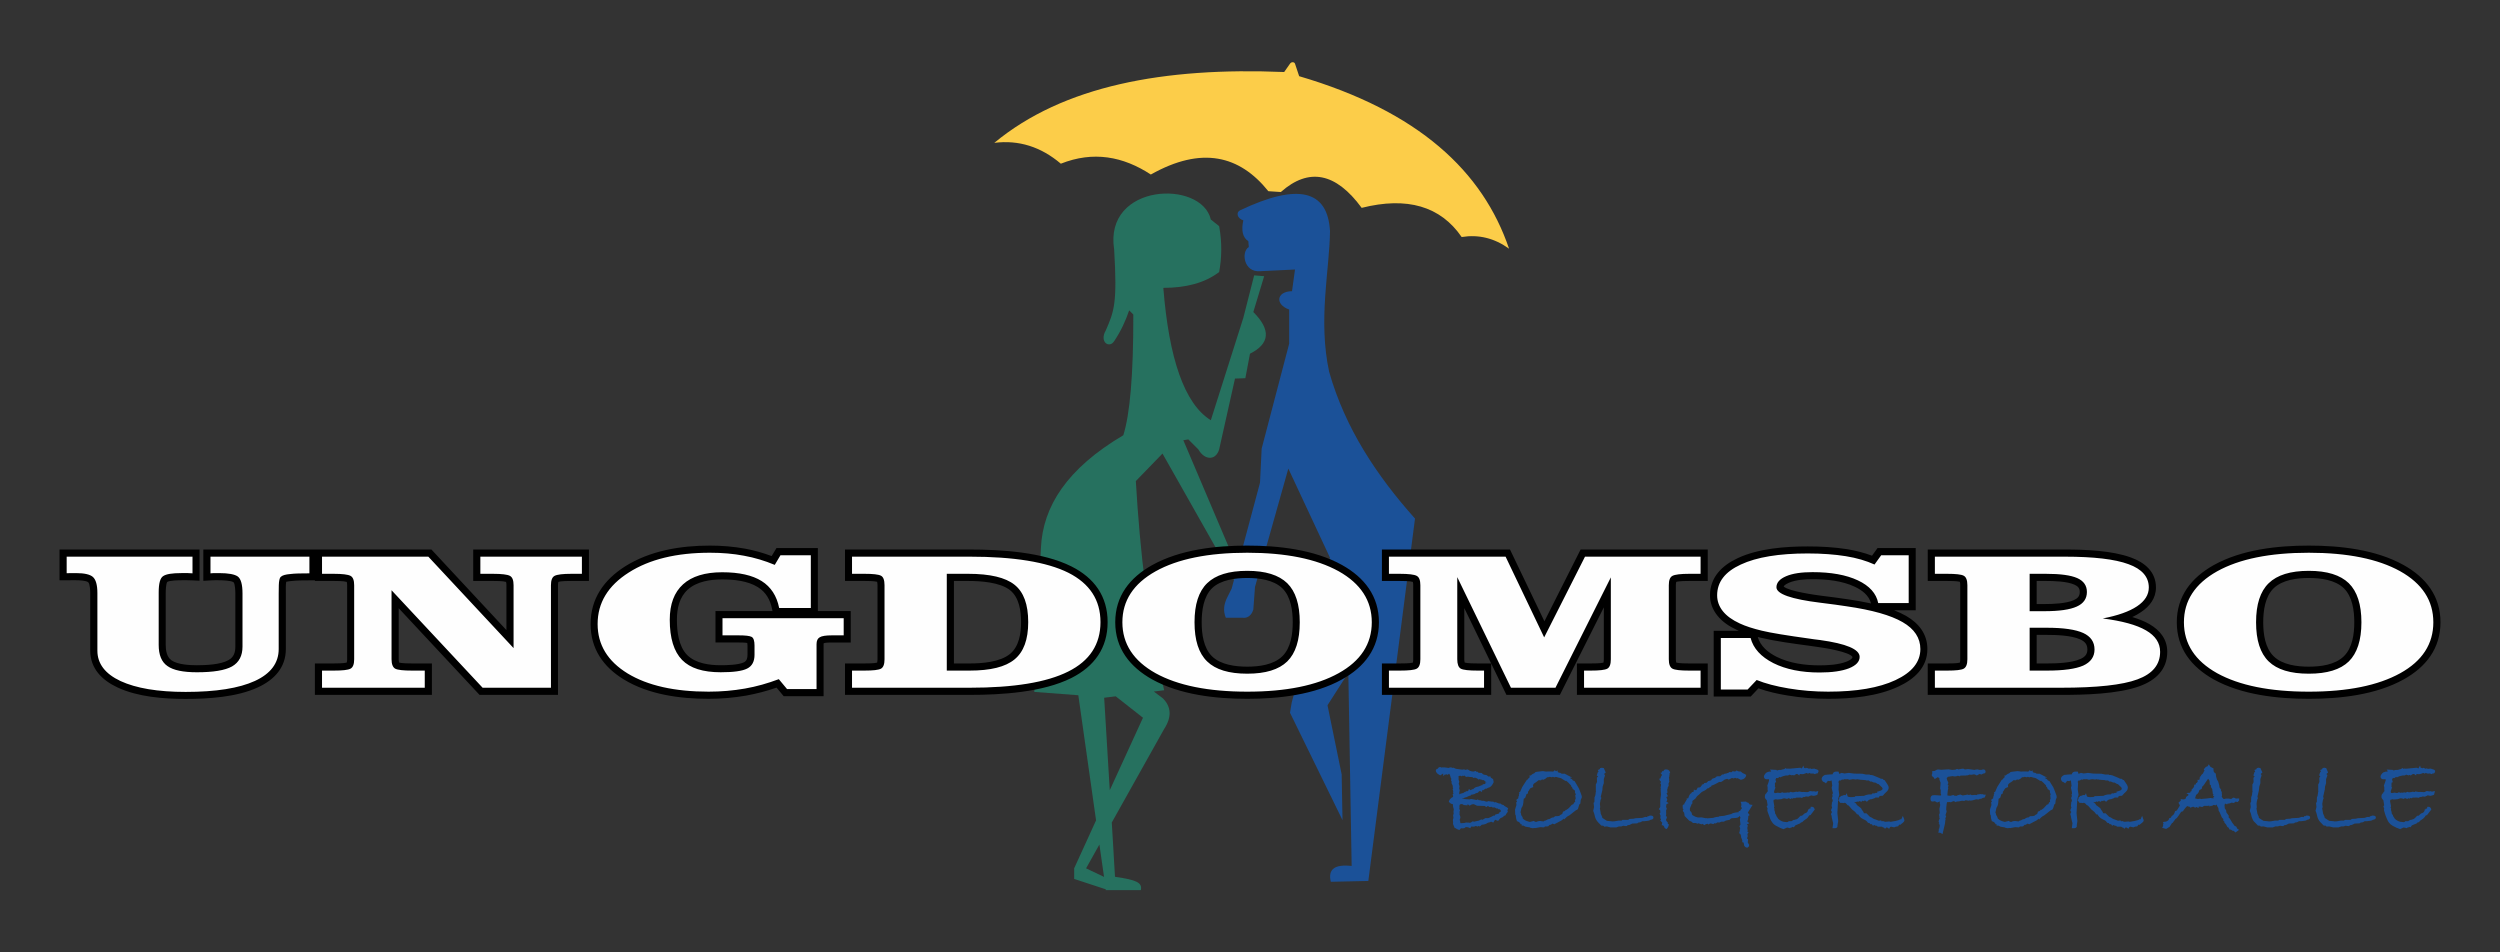 <?xml version="1.0" encoding="UTF-8"?>
<!DOCTYPE svg PUBLIC "-//W3C//DTD SVG 1.1//EN" "http://www.w3.org/Graphics/SVG/1.1/DTD/svg11.dtd">
<!-- Creator: CorelDRAW X7 -->
<svg xmlns="http://www.w3.org/2000/svg" xml:space="preserve" width="210mm" height="80mm" version="1.1" style="shape-rendering:geometricPrecision; text-rendering:geometricPrecision; image-rendering:optimizeQuality; fill-rule:evenodd; clip-rule:evenodd"
viewBox="0 0 21000 8000"
 xmlns:xlink="http://www.w3.org/1999/xlink">
 <rect x="0" y="0" width="21000" height="8000" fill="#333333" stroke="none"/>
 <defs>
  <style type="text/css">
   <![CDATA[
    .fil0 {fill:none}
    .fil5 {fill:black}
    .fil6 {fill:#FEFEFE;fill-rule:nonzero}
    .fil4 {fill:#FCCD49;fill-rule:nonzero}
    .fil2 {fill:#26715F;fill-rule:nonzero}
    .fil3 {fill:#1B5198;fill-rule:nonzero}
    .fil1 {fill:#1B5198;fill-rule:nonzero}
   ]]>
  </style>
 </defs>
 <g id="Layer_x0020_1">
  <rect class="fil0" width="21000" height="8000"/>
  <path class="fil1" d="M18809 6717c0,4 -1,8 -3,11l-1 0c-2,3 -5,6 -8,8l-4 1 -4 -1 -9 -3 -12 9 -3 3 -5 -1 -15 -2c-3,2 -7,4 -11,5l0 0c-5,2 -11,3 -16,3 -3,0 -4,0 -5,0l-1 0 -4 7 -8 -3c-3,-2 -6,-3 -9,-3l-1 -1 -2 7 -2 7 2 26 10 15 1 2 1 3 1 13 19 27 2 4 -1 4 -1 8 9 9 1 1 1 1 20 34c5,7 10,12 13,17 2,3 4,6 6,9l13 6 3 2 1 3 5 12 5 3 11 8 -11 8 -12 9 -6 5 -6 -5 -12 -10 -5 0 -4 0 -2 -2 -10 -7 -5 0 -6 0 -3 -5 -7 -13 -6 -3 -3 -1 -1 -3c-3,-7 -7,-13 -10,-18l0 0c-4,-5 -8,-9 -11,-13l-3 -3 0 -4 0 -4 -5 -5 -4 -2 0 -5 0 -10 -11 -12 -2 -1 0 -2 -19 -44 -5 -7 -2 -2 0 -2 -3 -23 0 0 -2 -3c-2,-4 -5,-8 -8,-13l-2 -3 0 -3 0 -7 -7 4 -3 3 -4 -1 -14 -3 -9 6 -7 4 -4 -4 -4 2 -9 6 -4 -9c-3,1 -6,2 -9,3l0 0c-3,0 -6,0 -9,0l-1 0 -11 0 -12 0 -13 8 -4 2 -4 -1 -14 -3 -12 1 0 12 -15 -8 -3 -2 -6 4 -6 3 -5 -4 -5 -4 -10 0 -12 5 -6 3 -5 -5 -6 -6 -3 2 -5 -2 -9 -3c-3,2 -7,6 -11,11l0 0c-7,7 -14,17 -23,30l-2 3 -4 1 -10 3c-11,16 -20,29 -26,38 -6,9 -11,15 -15,17l1 1 -7 3 -23 31 -3 4 -4 0 -19 30 -1 2 -2 1 -24 15 -3 2 -4 -1 -18 -5 -12 -3 5 -10 3 -6 0 -11 0 -4 2 -3 2 -3 0 0 -6 -12 14 -2 14 -2 9 -5 1 -1 0 0c4,-1 6,-3 8,-6 2,-2 4,-5 5,-9l1 -6 6 -2c4,-1 8,-3 10,-5l0 0c2,-2 4,-4 4,-8l1 -4 4 -2c6,-4 11,-8 15,-14 4,-5 7,-12 9,-21l2 -5 4 -1 10 -4 25 -40 0 -5c-1,-1 -2,-3 -3,-5l0 0c-2,-2 -4,-6 -5,-9l-3 -7 5 -4 14 -12 0 -3 0 -11 11 2 17 1 9 -5 7 -4c-1,-2 -1,-3 -1,-4 0,-4 3,-8 7,-12 3,-2 6,-4 11,-7l2 -1 0 -1c1,-2 2,-4 3,-7l-19 -13 28 -2 4 0 2 -6 2 -6 6 -1c1,0 2,0 2,0l0 -10 0 -4 4 -3c6,-6 11,-11 14,-16 2,-4 4,-8 4,-11l0 -2 0 -8 8 -2 5 0 1 -6 2 -6 5 -2 2 0 8 -15 -5 -10 10 0 0 -1 0 0 4 0c2,0 3,-1 4,-1 1,-2 2,-4 2,-7l1 -16 5 3 0 -1 0 -10 6 0 0 -2 0 -5 3 -2c0,-1 2,-2 4,-4l0 0 7 -6 0 0c2,-2 3,-3 4,-6l0 0c1,-2 2,-5 3,-8l1 -3 2 -2 5 -5 -4 -8 -2 -6 4 -4c4,-6 9,-11 14,-15 4,-3 9,-4 13,-5l3 -4 8 -13 8 13 6 8 1 1 0 0c1,1 2,2 4,2l14 8 6 2 0 6 1 19c2,2 4,4 5,6l0 0c2,3 3,6 5,9l3 1 6 2 0 6 2 19 7 25 11 19 1 1 0 2 8 29 0 1 0 0 2 16 11 15 3 5 -2 6 -1 1 5 6 3 3 0 3 0 13 2 12 0 1 0 0c0,3 -1,5 -2,8l0 0 -1 2c4,7 7,13 11,17 3,3 6,4 9,5l16 -4 1 0 1 0 21 0 1 0 1 0c3,1 6,2 8,2 2,1 4,1 6,1 3,0 5,-1 7,-1 2,-1 3,-1 4,-2 3,-2 5,-4 6,-5l0 0c3,-2 6,-3 9,-3 2,0 5,1 10,3 2,1 5,3 8,5l17 -1 11 0 0 10zm-208 -26l-5 -3 -7 -4 3 -8 1 -4 -1 -1 -4 -2 -1 -6 -4 -34 -9 -15 -2 -2 0 -3 -1 -13 -2 -3 -6 0 -1 -9 -2 -27c-1,0 -1,-1 -2,-2l0 0 0 0 -6 -9c0,0 0,0 0,0l-2 -2c-1,-1 -2,-1 -3,-2l-2 3 0 1 -21 30 -5 8 0 0c-3,7 -14,18 -21,25l-3 13 -1 5 -4 2 -15 7c-2,8 -5,16 -9,23l0 0c-5,7 -11,14 -19,18l-7 23 -1 5 -2 0 1 1 21 5 0 0 1 0 0 0 2 1c1,0 1,0 2,-1l4 0c1,-1 3,-1 4,-1l0 0c2,-1 4,-1 6,-1 4,0 8,1 11,2l0 0 1 1 1 0c0,0 1,0 2,0l0 0 10 -2 1 0 0 0 36 -3 29 -4 1 0 2 0 1 1 0 0 7 1 0 0c5,0 10,1 16,2l-6 -7 8 -6 3 -3zm-637 235l-11 15 -5 1c-8,0 -16,2 -23,6l-4 2 -26 -6 -8 3 -9 15 -9 -7c-1,0 -3,-2 -4,-3l-9 -2 -12 12 -11 -12 -5 2 -4 -4c-2,-2 -6,-4 -8,-4l-34 0 -7 -8 -8 1 -13 -7 -12 6 -9 -13 -12 0 -8 -10 -6 0c-7,0 -11,-7 -14,-11 -2,-4 -5,-7 -9,-9l-27 -14c-17,-8 -29,-22 -38,-38l-10 0 -16 -21 -26 -21 -29 -33 -8 -2 -15 -16c-2,-2 -7,-3 -11,-5 -3,2 -7,3 -11,3 -3,0 -6,-1 -9,-2 -1,0 -1,0 -2,0l-14 0 -17 -23 6 -6c2,-3 3,-9 3,-12l1 -7 10 -3 0 -6 17 -4c5,-3 10,-5 16,-5 3,0 6,0 9,2l9 -17 7 24c2,8 22,9 28,9 11,0 24,-1 35,-3l0 -5 76 -3c16,-8 33,-12 51,-12l2 0 4 1 9 -3 5 -7 14 1 13 -5 12 0c0,0 0,0 1,0l0 -11 8 -1c1,0 2,0 3,0l0 -1 7 -2c10,-3 26,-8 26,-21 0,-4 -3,-9 -6,-12l-27 -26 -6 0 -2 -1c-4,-3 -17,-11 -21,-12l-11 0 -18 -8 -13 0 -11 -9 -19 0 -9 -3 -50 -4 -5 -3 -4 2 -12 -3 -8 3 -27 -3 -28 5 -15 -5 -15 1 -13 -1 -12 5 -7 -3 -15 10 -9 -2c-3,5 -5,9 -8,13l4 10 -3 54 7 46 -1 2c-3,8 -9,27 -10,36l-6 114 7 67 -5 35 0 8c0,15 -16,17 -27,17l-15 0 6 -43 -4 -13 -10 -43 2 -2c-3,-5 -6,-11 -6,-15 0,-8 3,-14 8,-20l-2 -4c-4,-2 -6,-5 -6,-10 0,-6 5,-16 9,-24 -3,-5 -4,-11 -4,-18l0 -1 2 -14 0 -9 1 -2c2,-4 5,-10 5,-14 0,-5 -3,-13 -5,-17l-2 -4 7 -16 -3 -17 4 -3c0,-2 -1,-4 -1,-7 0,-2 1,-5 1,-8l-1 0 -8 -36 5 -17 -5 -40 0 -1c-2,-2 -4,-3 -6,-4l-6 6 -20 -2 -17 21 -7 -6c-4,-3 -9,-6 -13,-7l-4 -1 -2 -3c-5,-5 -9,-13 -9,-20 0,-5 1,-9 3,-13 2,-5 5,-8 10,-12l14 -9 30 -3 34 -2 1 -1c2,-16 16,-22 31,-22l19 0 2 8c0,2 3,11 5,11 4,-1 12,-5 16,-7l3 -1 24 5 35 -5 47 6 66 1 33 7 28 0 5 4c2,-1 5,-1 7,-1 4,0 8,1 12,4l0 -3 51 21 5 3 1 -1 8 5c5,3 13,4 19,4l4 1 7 8 9 2 2 3c7,11 14,22 22,33 5,8 9,17 9,26 0,14 -6,26 -17,36 -10,9 -20,19 -29,30l-3 3 -13 1 -7 0c-2,0 -6,2 -9,4l-4 10 -29 0 -3 3c-4,3 -8,5 -13,6l-14 5 -2 0c-13,0 -24,6 -33,15l-6 7 -17 -12 -12 6 -5 -3c0,0 -1,0 -1,-1 -2,1 -6,4 -7,6l-5 4 -14 -6 -15 7 -4 -5 -12 7 -17 -2 18 15 6 11 36 27 8 15 5 6c3,3 8,13 11,21l21 1 29 29 14 6 19 12 18 6 24 9 12 -2 1 1 5 -4 6 10 15 -3 1 5 3 -1 13 3 31 -3 12 3 40 -7 34 -9 3 -5 13 0 13 -29 8 23c2,4 5,11 5,16 0,7 -7,13 -12,18 -7,5 -13,10 -19,15l-4 4 -8 -3zm-696 -206l-3 29 -9 9 -8 26c-1,3 -2,7 -4,10 -2,5 -6,8 -10,9l-9 4 -53 42 -13 7c-4,2 -12,9 -15,12l-17 17 0 -9 -22 17 -17 8 -43 23 -4 -2c-4,-2 -8,-3 -13,-3 0,0 -1,0 -1,0 -3,4 -6,7 -11,9l-3 1 -6 -1 -15 15 -7 -3 -1 2 -16 0 -9 8 -30 -2 -45 8 -2 -1c-1,0 -3,0 -4,0l-14 2 -20 -4 -4 -3 -36 -6 -17 -9 -16 0 0 -13 -6 3 -11 -15c-1,-2 -3,-3 -5,-5l-18 -8 -1 -4c-5,-14 -8,-30 -8,-45l-5 -7 -2 -40 13 -39 -3 -22 7 -6 -7 -15 18 -14 0 -11 5 -11 0 -11 5 -7 -5 -7 11 -7 18 -41 37 -59 4 -1c2,-1 4,-3 5,-5 4,-6 11,-13 17,-17l-3 -14 11 0 2 -2c8,-9 19,-14 30,-18l2 -3c3,-8 18,-8 25,-9l42 -5 27 4 19 -1 24 0 1 0c3,0 8,1 11,1 4,0 9,0 11,-4l7 -8 8 7c1,1 2,2 3,2l14 -7 1 15 3 0 2 3c3,1 11,2 14,3l4 0 6 6 10 1 18 0 64 33 -19 0c2,2 3,5 5,7l13 6 6 10 15 7 32 52c4,8 8,19 11,27l12 32c2,5 5,13 5,18l0 8 -8 21zm-643 -253l20 0c4,-2 11,-4 15,-4 11,0 19,8 19,19 0,11 -9,16 -20,16l0 0 -15 8 -16 -5 -23 13 -15 -8c-3,-1 -6,-2 -10,-2 -2,0 -6,1 -8,2 -5,1 -10,2 -14,2l-3 0 -9 -2 -19 7 -6 -1 -3 2 -46 1 -4 -1 -4 7 -19 -5 -6 3c-6,3 -16,3 -23,3l-1 0 -12 -3c-4,1 -9,1 -14,2 -8,2 -18,3 -26,4l-10 10 -1 0c0,9 9,29 13,37l1 4 -6 17 9 7 -7 11c2,3 3,7 3,12l0 1 -4 18 -3 35 1 5 23 3 26 -7 11 6c4,1 13,1 16,1 3,0 5,-1 6,-3l2 -2 24 -6 20 8c8,-2 19,-4 25,-4 3,0 8,-2 11,-3l3 -1 12 4 15 -4 9 5c6,0 14,0 19,-1 3,-1 6,-1 9,-1 4,0 7,0 10,1 2,0 4,1 5,1 0,0 1,-1 1,-2l3 -3 29 -4 8 2c2,0 4,-1 6,-1l2 0 10 4 17 0 -9 24 -6 1c-7,0 -16,5 -21,8l-2 2 -13 0 -8 6 -22 -2 -17 5c-8,3 -21,6 -29,6l-2 0 -9 -2 -3 3 -30 -4 -10 6 -18 -2 -11 2c-7,2 -15,4 -23,4l-6 0c-3,0 -7,2 -10,3l-5 3 -14 -9 -1 0c-5,1 -17,6 -21,8l-3 2 -17 -3 -7 3 -9 -2c-3,11 -5,34 -6,41 0,8 0,17 -1,25 3,6 5,13 2,19l-8 25 6 12 -7 13 2 14 -3 7c0,2 0,4 0,5 0,13 -4,29 -7,41 -5,18 -9,36 -13,54l-2 13 -20 -11 -16 0 4 -21 0 -12 5 -5 0 -6c0,-5 2,-11 4,-16l-4 -3 0 -11 -6 -7 5 -9 -6 -2 2 -9c2,-6 3,-11 6,-17 0,-2 1,-3 2,-5l-4 -4 1 -9 -3 -15 6 -15 -3 -34 7 -34 -4 -13 0 -16 -22 9 -19 -11 -13 2c-2,1 -5,1 -8,1 -12,0 -16,-11 -16,-22 0,-8 1,-17 7,-24 6,-7 16,-8 25,-8 8,0 15,0 22,1l26 2 6 0c2,0 4,-2 4,-5l-4 -10 0 -36 -5 -1 4 -55 -10 -27 0 -13 -15 -7 -24 16 -12 -17c-6,-2 -11,-7 -13,-14l-1 -5 3 -4c2,-3 2,-14 2,-17l0 -10 10 0c6,0 12,-1 17,-5 7,-4 14,-9 22,-9l0 0 25 3c6,0 11,-1 16,-1l46 -3 30 5 28 -2c2,-1 3,-1 5,-2 3,-2 6,-4 9,-4 3,0 6,1 9,3 1,0 2,1 1,1l1 0c10,-1 23,-4 33,-6l10 -1 1 2c4,1 7,3 11,5l1 0 25 -3 3 0 52 7c8,-3 17,-4 26,-4 5,0 9,2 13,4zm-671 459l-10 15 -5 1c-9,0 -17,2 -24,6l-3 2 -27 -6 -8 3 -8 15 -10 -7c-1,0 -2,-2 -4,-3l-9 -2 -12 12 -10 -12 -5 2 -5 -4c-2,-2 -5,-4 -8,-4l-33 0 -8 -8 -8 1 -12 -7 -13 6 -8 -13 -13 0 -8 -10 -6 0c-7,0 -10,-7 -14,-12 -2,-3 -5,-6 -8,-8l-27 -14c-18,-8 -30,-22 -39,-38l-9 0 -17 -21 -26 -21 -29 -33 -8 -2 -14 -16c-2,-2 -7,-3 -11,-5 -4,2 -8,3 -12,3 -3,0 -6,-1 -9,-2 0,0 -1,0 -2,0l-14 0 -17 -23 6 -6c2,-3 3,-9 3,-12l1 -7 10 -3 0 -6 18 -4c4,-3 9,-5 15,-5 3,0 6,1 9,2l10 -17 6 24c2,8 22,9 28,9 11,0 24,-1 36,-3l0 -5 75 -3c16,-8 33,-12 52,-12l1 0 4 1 9 -3 5 -7 14 1 13 -5 12 0c0,0 1,0 1,0l0 -11 9 -1c0,0 1,0 2,0l0 -1 7 -2c10,-3 27,-8 27,-21 0,-4 -4,-9 -7,-12l-27 -26 -6 0 -2 -1c-4,-3 -17,-11 -21,-12l-11 0 -18 -8 -12 0 -12 -9 -19 0 -9 -3 -50 -4 -5 -3 -4 2 -11 -3 -9 3 -27 -3 -28 5 -15 -5 -15 1 -12 -1 -13 5 -7 -3 -15 10 -9 -2c-2,5 -5,9 -8,13l4 10 -2 54 6 46 -1 2c-2,8 -9,27 -9,36l-6 114 7 67 -6 35 0 8c0,15 -16,17 -27,17l-15 0 6 -43 -4 -13 -10 -43 3 -2c-4,-5 -7,-11 -7,-15 0,-8 3,-14 8,-20l-2 -4c-4,-2 -6,-5 -6,-10 0,-6 5,-16 9,-24 -3,-5 -4,-11 -4,-18l0 -1 2 -14 0 -9 2 -2c2,-4 5,-10 5,-14 0,-6 -3,-12 -6,-17l-1 -4 6 -16 -3 -17 4 -3c0,-2 0,-4 0,-7 0,-2 0,-5 1,-8l-2 0 -8 -36 5 -17 -5 -40 1 -1c-3,-2 -5,-3 -6,-4l-7 6 -20 -2 -16 21 -8 -6c-4,-3 -8,-6 -13,-7l-3 -1 -3 -3c-4,-5 -9,-13 -9,-20 0,-5 1,-9 3,-13 2,-5 6,-8 10,-12l14 -9 30 -3 34 -2 2 -1c1,-16 16,-22 30,-22l19 0 2 8c1,2 3,11 5,11 4,-1 12,-5 16,-7l3 -1 24 5 35 -5 47 6 67 1 32 7 29 0 5 4c2,-1 4,-1 6,-1 5,0 8,1 12,4l0 -3 51 21 5 3 1 -1 8 5c5,3 14,4 19,4l5 1 6 8 9 2 2 3c7,11 15,22 22,33 5,8 10,17 10,26 0,14 -7,26 -18,36 -10,9 -20,19 -29,30l-3 3 -13 1 -6 0c-3,0 -6,2 -9,4l-5 10 -28 0 -4 3c-3,3 -8,5 -13,6l-14 5 -2 0c-13,0 -24,6 -33,15l-5 7 -17 -12 -13 7 -5 -4c0,0 -1,0 -1,-1 -2,1 -6,4 -7,6l-5 4 -14 -6 -15 7 -4 -5 -12 7 -16 -2 18 15 6 11 35 27 8 15 5 6c4,3 8,13 11,21l22 1 28 29 14 6 19 12 19 6 24 9 11 -2 2 1 4 -4 6 10 15 -3 2 5 2 -1 13 3 31 -3 12 3 41 -7 33 -9 4 -5 12 0 13 -29 9 23c1,4 4,11 4,16 0,7 -7,13 -12,18 -6,5 -12,10 -19,15l-4 4 -8 -3zm-878 -39l1 -2 14 -3c2,-1 4,-2 6,-3l11 -9c4,-6 9,-11 15,-15l2 -3 12 0 21 -19 3 -1c11,-3 22,-9 25,-22l3 -13 6 3 1 -7 12 -1 2 -15 11 0c11,0 18,8 21,18l2 5 -36 47 -11 2c-5,9 -15,24 -22,28l-22 15 -17 16 -6 -1 -9 9 -40 17 -13 16 -14 -4 -4 7 -6 -2 -7 7 -25 -6 -31 14 -26 -10 -37 -19c-13,-7 -24,-17 -32,-29 -12,-16 -21,-39 -27,-58 -3,-7 -14,-37 -14,-44l0 -1 3 -11 -8 -20 8 -9 -7 -42c-4,-4 -8,-10 -12,-14 -4,-4 -4,-10 -4,-16 0,-11 2,-23 13,-29 1,0 1,0 2,-1 0,-7 4,-12 10,-15l1 -4 -3 -4 0 -27 -3 -12 11 -30c2,-6 3,-13 5,-19l-4 -6 -16 1 -1 0c-6,0 -12,-2 -16,-6 -5,-4 -7,-10 -7,-16 0,-11 8,-21 14,-28l2 -2 2 -1c0,0 1,0 1,-1l2 -2 3 -2c5,-2 17,-7 22,-7 1,0 3,1 5,1 2,-1 5,-2 8,-2 1,0 1,0 2,0l-10 -16 55 3 3 6c8,-4 16,-6 25,-6l1 0 5 1 18 -5 1 0c4,0 10,-3 13,-4l15 -9 0 8c4,-1 9,-2 13,-2l15 1 2 0 88 -8 14 6 12 -24 7 21c2,0 3,-1 4,-1l4 -1 7 4 6 -5 19 8 12 -3 6 5 28 -3 6 3c9,2 26,6 28,15l1 2 0 3c-1,5 -3,10 -7,14l-3 4 -11 0 -9 6 -15 -6 -13 1c-7,0 -16,-1 -18,-6 -2,0 -6,3 -7,4l-6 3 -5 -3c-2,-2 -4,-3 -6,-3 -3,0 -11,3 -14,5 -6,2 -14,5 -21,5 -4,0 -9,0 -13,-1 -3,0 -6,0 -10,-1l-3 13 -12 -9c-2,-2 -5,-4 -8,-4 -7,0 -14,5 -20,9l-5 4 -10 -5 -7 4 -21 -6 -13 7 -18 0c-7,2 -14,4 -21,5 -7,2 -14,5 -20,8l-5 3 -7 -5 -13 11 -14 -1 -7 13 6 23 -9 2c-2,2 -2,10 -2,13l1 8 -1 16 6 8 -6 6 1 2 -2 5c-3,7 -6,14 -6,21 0,9 6,10 14,10 2,0 6,-2 8,-2 7,-2 15,-2 22,0 3,1 6,1 9,1l16 -6 14 5 8 -2 9 1 15 -3 9 2 1 0c2,0 9,-3 11,-5l4 -2 5 2c4,2 9,3 13,2 5,0 10,0 15,-2l13 -3 17 3 3 -5 8 1c6,1 18,4 24,4l10 -1 31 2 10 -2c4,-5 11,-7 17,-7l1 0 19 3 10 -2 11 4 25 -5 -8 31 -4 2c-8,3 -19,7 -27,7 -4,0 -9,-1 -13,-2 -2,-1 -5,-2 -8,-2l-24 11 -20 -2 -12 5 -7 -1 -15 8 -12 -3 -35 1c-2,0 -4,1 -6,2l-4 4 -12 -4 -7 7 -11 -4 -7 7 -18 -8 -12 7 -20 -5 0 0c-1,0 -2,0 -3,0 -5,0 -11,1 -15,3l-12 4 -37 3 -5 -3c-6,2 -14,4 -20,5l-3 10 8 48 -4 5 4 11 0 15 1 1c3,4 5,20 6,28l9 11 -1 5 19 28c14,11 34,24 52,24l1 0 16 2c3,0 8,-1 12,-2l4 -6 13 0c4,0 8,0 11,0 4,-1 12,-7 15,-9l3 -2 3 0c1,0 5,0 7,0zm-480 -351l-8 3 -14 -6 -10 6 -16 -4 -27 14 -12 -7c-8,2 -22,6 -27,9 -1,1 -3,2 -4,4l-1 1 -1 1c-8,6 -17,12 -27,12 -2,0 -5,0 -7,-1 -14,8 -47,27 -66,31l-3 10 -9 0 -9 11 -12 2c-9,10 -19,17 -31,22 -4,2 -16,7 -19,10l-23 22 -14 11 -14 20 -26 21 0 20 -6 6 -15 37 0 14c0,4 2,7 5,10 7,6 12,14 12,24 0,1 0,1 0,2l6 7 22 12 23 7 30 -1 35 7 6 -1 8 2 49 -4c15,-6 33,-9 50,-10l-2 -3 49 -5 0 -1 54 -13c10,-8 26,-11 38,-13 9,-1 17,-2 26,-3l-2 -9 8 0 0 -1 9 -3 -2 -5 12 -12 0 -7c-2,-2 -5,-4 -6,-8l0 -3 1 -3c1,-4 2,-7 2,-11 0,-4 -1,-8 -2,-12l-5 -13 46 -2 8 8 9 0 14 17 24 3 -40 64c0,0 0,0 0,0 2,5 6,10 9,13l6 9 -11 7 -2 28 -7 18 17 15 -21 11 0 0 9 8 -5 21 4 20 -3 10 10 9 -10 11 3 19 -6 18 9 9 -3 25 12 21 0 3c-2,10 -7,20 -19,20 -6,0 -12,-4 -16,-8 -3,-3 -7,-7 -8,-12l-3 -22 -12 -4 0 -17 -10 -25 0 -13 -5 -6 1 -7 -9 -4 1 -3 -4 0 3 -12c1,-3 2,-6 4,-8l-3 -6 5 -13 -4 -14 2 -2 -7 -2 8 -10c2,-3 3,-6 3,-9l-5 -40 5 -15c-3,-4 -5,-9 -5,-15 -5,6 -11,11 -18,14 -10,4 -24,4 -35,5 -6,0 -18,0 -23,4l-10 10 -33 7 -16 9 -21 0 -15 7 -18 -1 -13 9 -11 -3 -6 7 -5 0c-5,0 -10,-1 -15,-3 -2,0 -5,-1 -7,-1 -4,0 -7,1 -9,3l-8 6 -6 -6c0,-1 -1,-1 -1,-1l0 0 -9 3 -4 -1 -16 10 -14 -11 -9 4 -28 -9 -7 4 -13 -6 -24 0 -12 -11 -20 -9 -38 -39 -4 -27 -12 -16 6 -14 -9 -11 6 -6 -6 -9 8 -13 8 -1 0 -6 20 -34 2 4c0,0 0,0 0,0l-3 -14 10 -1c4,-1 6,-3 8,-5l-3 -1 4 -9c4,-11 11,-27 24,-30l0 -7 16 -3 3 -20 7 6 12 0 3 -3c2,-2 6,-10 7,-13l2 -5 21 -3c4,-5 12,-13 14,-17l0 -5 16 -5 5 -9 19 -2 15 -15 3 0c8,-1 15,-4 22,-7l2 -5 0 0 1 -1 5 -8 3 3 1 -1c5,-3 11,-7 17,-7 1,0 2,0 3,0 5,-8 13,-14 23,-14l19 0c3,-1 11,-9 13,-11l4 -4 9 1 16 -9 6 2c5,-3 10,-5 16,-6 1,0 3,-1 5,-1l0 -1 11 -7 7 2 13 -1 4 -8 16 3 13 -2 3 -7 21 9 16 0 17 14c8,2 16,7 23,11l6 4 -1 7c-5,20 -22,30 -41,33l-3 1 -27 -14zm-575 -40l0 1 4 2 -4 28 -1 2c-1,1 -1,2 -1,3l2 11 0 17 0 0 2 3 -8 20 2 16 -11 22 3 1 -4 9c-1,2 -1,4 -1,6l2 14 0 9 -7 3 12 27 -8 0 -6 10 8 14 -5 18 -4 0c2,1 3,3 5,4l16 10 -17 8c-3,1 -4,13 -4,16l0 0 -1 8 6 16 -6 13 1 32 -3 17 9 4 -1 8c-1,5 -3,12 -6,16 0,1 -1,2 -1,3 0,4 5,10 7,13l10 11 -5 2 5 5 -1 3 8 3 -1 9c-2,9 -6,18 -13,26l-4 5 -6 -2c-9,-3 -14,-10 -15,-18l-8 -10 -13 -3 5 -20 -17 -19 7 -9 -7 -11 3 -20c-1,-2 -2,-3 -3,-5l-5 -13 7 -11 -3 -11 2 -4 -13 -11 12 -18 0 -58 6 -46 -3 -48 3 -7 -4 -3 4 -16 0 -15 -5 -1 5 -20c-5,-2 -8,-6 -10,-11l-5 -13 9 0 9 -23 2 -2c1,-1 4,-3 4,-5 0,-2 -2,-5 -4,-7l-9 -12 13 -4 0 -10 12 0 5 -11 13 -4 2 0c15,0 30,5 34,22l3 9 -9 2zm-385 440l-17 6 -21 0 -20 8 -51 0 -29 -8 -22 2 -8 -8 -17 -1 -30 -31c-15,-16 -23,-38 -27,-59 -2,-10 -6,-21 -10,-31l-1 -3 7 -32 -4 -36 7 -5 1 -40 6 -14c2,-7 3,-20 4,-27l0 -5 3 -2 -2 -4 0 -57 1 -2c2,-3 9,-16 9,-20l-1 -34 10 -12 -11 -7 9 -28 6 -3 -6 -15 16 -7 3 -9 14 -3 17 3 16 37 -6 5c-1,1 -6,5 -9,8 4,2 7,5 8,9l1 3 -10 30 0 34 -10 30 -2 28 -14 59 6 7 -6 14c-2,4 -3,14 -4,19 -1,5 -3,12 -3,17l3 28 -3 10 7 40 -1 2 14 32 0 6 39 25 41 4 0 1 22 -1 35 -6 26 0 6 -6 48 0 12 -8 35 -2 15 -4 57 -3 25 -8 3 0c5,1 10,2 15,2 0,0 0,0 0,0l0 -8 10 0c1,0 4,0 5,-2l3 -3 13 0c9,0 20,4 20,16 0,14 -13,18 -25,19 0,0 -1,1 -2,2 -5,3 -10,5 -16,6l-33 4 -18 0 -6 4c-5,3 -10,5 -15,6l-12 1 -8 7 -43 2 -24 12 -2 0c-4,0 -14,1 -17,5l-3 4 -5 0c-8,0 -16,-1 -24,-3zm-358 -216l-3 29 -9 9 -8 26c-1,3 -2,7 -3,10 -2,5 -7,8 -11,9l-8 4 -53 42 -14 7c-4,2 -12,9 -15,13l-17 15 0 -8 -22 17 -16 8 -43 23 -5 -2c-4,-2 -8,-3 -12,-3 -1,0 -1,0 -1,0 -3,4 -7,7 -12,9l-2 1 -6 -1 -16 15 -6 -3 -2 2 -16 0 -8 8 -30 -2 -45 8 -3 -1c-1,0 -2,0 -3,0l-15 2 -20 -4 -3 -3 -37 -6 -17 -9 -15 0 0 -13 -7 3 -10 -15c-2,-2 -3,-3 -6,-5l-17 -8 -1 -4c-6,-14 -8,-30 -9,-45l-4 -7 -2 -40 12 -39 -2 -22 7 -6 -7 -15 18 -14 0 -11 5 -11 0 -11 4 -7 -5 -7 11 -7 18 -41 38 -59 3 -1c3,-1 4,-3 6,-5 3,-6 10,-12 16,-17l-3 -14 12 0 2 -2c8,-9 18,-14 29,-18l2 -3c3,-8 19,-8 25,-9l43 -5 26 4 20 -1 24 0 1 0c3,0 8,1 11,1 4,0 8,-1 11,-4l7 -8 7 7c1,1 2,2 4,2l13 -7 1 15 3 0 3 3c2,1 11,2 14,3l3 0 7 6 9 1 19 0 63 33 -18 0c1,2 3,5 4,7l13 6 6 10 16 7 31 52c5,7 9,19 12,27l12 32c2,5 5,13 5,18l0 8 -9 21zm-616 88l4 10 -3 4c-6,8 -12,16 -16,24l-2 4 -11 3 -9 10 -22 10c-1,1 -3,2 -4,4l-15 19 -25 -10c-4,4 -9,13 -11,16l-4 8 -18 -8 -21 8 -3 -1c-7,4 -14,8 -22,12 -8,3 -16,5 -25,6 -2,0 -5,0 -7,0 -4,4 -9,8 -13,11l-6 5 -8 -6 -8 6 -17 -5c-6,4 -13,6 -21,6l0 0 -16 -2 -9 15 -20 -9c-2,0 -4,1 -6,1 -2,0 -5,-1 -8,-2 -1,0 -2,0 -2,0 -2,0 -7,4 -9,6 -4,4 -11,5 -17,5 -5,0 -10,0 -16,-1l-13 15 -27 -10 0 -5c0,0 -1,0 -1,0l-11 0 -15 -36 1 -15 -2 -20 5 -17 -3 -20 5 -16 -2 -14 2 -15 0 -1c1,-1 1,-3 1,-4 0,-2 -1,-5 -2,-7l-4 -15 -2 -22c-7,-1 -15,-3 -20,-7 -4,-3 -7,-6 -11,-10l-3 -4 2 -5c2,-9 8,-17 15,-23 4,-4 11,-10 17,-10l2 -6 1 0 -5 -19 7 -3 -4 -16 3 -5 -6 -16 5 -9 -3 -2 -1 -17c0,-2 -1,-5 -2,-8l-9 -18 3 -12 -6 -4 2 -20 -5 -9 -7 -24 -8 -9c-1,1 -3,3 -4,4l-6 6 -8 -6 -10 5 -4 -4 -16 15 0 -20 -3 0 -22 14 -5 -3c-14,-7 -32,-19 -32,-37 0,-8 6,-15 15,-15 0,0 0,0 0,0 4,-8 11,-14 20,-15l3 0 11 5 4 -2 2 0c14,0 28,0 41,3l11 2c1,-1 4,-1 5,-2l7 -3 12 0 6 5c2,-1 4,-1 6,-2l3 -1 23 10 52 7c4,-1 8,-2 12,-2 5,0 12,2 17,4l13 -4 1 0c6,0 13,6 17,9 10,6 21,9 33,9l3 0 18 -5 5 7c1,0 3,-1 4,-1 7,0 13,4 13,9l28 2 3 3c7,8 16,13 28,13l1 0 9 2 1 1c4,1 9,6 13,10l19 0 3 11 19 11 5 25 -1 3c-4,8 -10,21 -16,27 -4,5 -8,8 -12,11 -5,3 -10,6 -16,7 -4,1 -9,4 -12,6l-4 3 -7 -2 -20 14 -5 -1c-1,-1 -2,-1 -2,-2 0,1 -1,3 -1,4l-3 14 -12 -8 -1 1 -10 0 -11 13 -17 4c-3,3 -7,5 -11,7 -5,2 -11,3 -16,4 -4,0 -9,1 -13,2l-6 9 -11 0 -8 5c-5,3 -10,5 -16,7l-14 3 -4 6 -4 0c-2,1 -10,2 -12,4 0,0 -1,0 -1,1 6,0 12,0 19,1l46 3 10 -4 47 9 11 -5 5 4c1,0 2,2 3,3l9 0c4,0 9,2 12,3 4,2 9,2 14,2l9 0 2 1c6,3 14,6 21,6 3,0 7,-1 10,-3l4 -2 4 1c10,3 24,4 34,4l3 0 9 6 10 -2 30 12 12 0 3 3c5,5 11,8 17,8l4 1 3 3c4,5 10,8 15,11 5,3 14,7 18,11l4 4 -7 17zm4099 16l4 8 3 15 7 10c2,3 3,6 4,10l2 8c10,10 22,18 36,22 5,2 20,7 24,7l34 -9 8 8 19 0 1 -4 22 -3 31 4c4,-5 9,-8 16,-8l1 0 1 0c9,-6 21,-12 30,-12l1 0 16 -10c5,-3 13,-4 20,-4l11 -10 4 0c6,0 27,-1 32,-3 2,-2 5,-4 7,-6 4,-4 11,-7 17,-9l7 -21 2 1 1 -2 5 -1c5,-2 9,-4 12,-8l4 -6 7 2 2 -3 16 -12 25 -28 13 -5 6 -14 9 -6 -2 -13 6 -14 -3 -27 4 -8 -7 -18 1 -9c0,-1 -1,-3 -1,-5 -2,-3 -12,-9 -15,-11l-3 -1 -6 -17 -6 -3 -3 -12 -23 -24 -18 -15 -6 2 -37 -23c-2,-2 -11,-3 -15,-4 -7,-1 -14,-3 -21,-6 0,0 -1,0 -1,0 -4,0 -8,0 -12,-1l-5 4 -14 -5 -9 4 -4 -1c-3,-1 -10,-3 -13,-3 -1,0 -3,1 -4,1 -4,1 -8,3 -12,3 -2,0 -4,-1 -5,-1 -3,2 -6,4 -8,6 -5,7 -13,11 -21,14l-3 2 -12 -3 -12 8 -15 -2 -3 1c-1,0 -1,1 -2,1 -2,2 -4,4 -6,6 -3,2 -6,4 -8,6 -4,2 -7,5 -11,7 -4,3 -8,6 -11,8 -3,2 -6,8 -8,12l1 17 -22 9c-2,2 -5,6 -7,8 -4,8 -9,16 -15,23l0 14 -6 2c-1,1 -6,3 -7,5l-9 29 -14 9c-1,18 -3,53 -11,64 -3,4 -6,9 -7,13 -2,5 -3,10 -3,14 -1,7 -3,15 -6,23zm-3524 -151l-8 -18 2 -9c0,-1 -1,-3 -2,-5 -2,-3 -11,-9 -14,-11l-3 -1 -7 -17 -5 -3 -4 -12 -23 -24 -17 -15 -6 2 -37 -23c-3,-2 -12,-3 -15,-4 -7,-1 -15,-3 -21,-6 -1,0 -1,0 -2,0 -3,0 -7,0 -11,-1l-6 4 -14 -5 -8 4 -5 -1c-2,-1 -10,-3 -13,-3 -1,0 -3,1 -4,1 -3,1 -7,3 -11,3 -2,0 -4,-1 -6,-1 -3,2 -5,4 -7,6 -6,7 -14,11 -22,14l-3 2 -12 -3 -11 8 -16 -2 -2 1c-1,0 -2,1 -2,1 -2,2 -4,4 -7,6 -2,2 -5,4 -8,6 -3,2 -7,5 -10,7 -4,3 -8,6 -12,8 -2,2 -5,8 -8,12l2 17 -22 9c-3,2 -6,6 -8,8 -3,8 -8,16 -14,23l0 14 -6 2c-2,1 -6,3 -7,5l-10 29 -13 9c-1,18 -4,53 -11,64 -3,4 -6,9 -8,13 -1,5 -2,10 -3,14 -1,7 -3,15 -5,23l4 8 2 15 7 10c2,3 4,6 5,10l1 8c10,10 22,18 36,22 6,2 20,7 24,7l35 -9 7 8 19 0 2 -4 21 -3 31 4c4,-5 10,-8 16,-8l1 0 1 0c9,-6 21,-12 31,-12l0 0 17 -10c4,-3 13,-4 19,-4l12 -10 3 0c6,0 28,-1 32,-3 3,-2 5,-4 7,-6 4,-4 11,-7 17,-9l8 -21 2 1 0 -2 6 -1c5,-2 8,-4 12,-8l4 -6 7 2 1 -3 16 -12 25 -28 13 -5 7 -14 9 -6 -3 -13 7 -14 -4 -27 5 -8zm-749 -102l-10 -5c-4,-2 -9,-8 -13,-13l-12 0 -7 -4c-6,0 -13,-2 -19,-5l-7 5 -13 -11 -8 -2c-3,-1 -7,-3 -10,-5l-9 5 -14 -9c-3,0 -6,0 -9,0 -6,0 -12,0 -19,-2l-7 -1 -17 2 -11 -11 -12 3 -6 -3 -6 6 -15 -6 -12 6 -4 -1 4 4 0 25 6 18 -5 15 7 22 -3 20 5 15 -4 16 0 18c3,-3 8,-6 14,-7 6,-1 13,-3 19,-5 1,0 4,-1 5,-2l1 -4 13 -2 2 -6 20 -2 7 -18 11 9c1,1 2,1 4,1 3,0 7,-4 8,-5l4 -3 9 0c7,-9 17,-16 29,-19 6,-1 16,-3 22,-6l19 -8 6 0 4 -8 20 -3 2 -3 0 -11 11 0c0,0 0,0 0,0zm118 248c1,-2 1,-4 1,-6 0,-1 0,-3 0,-3 -2,-3 -5,-8 -7,-11l-15 -2 -5 -7 -7 2 -19 -10 -16 1 -8 -6 -18 2 -3 -2c-3,-3 -8,-6 -12,-6 -2,0 -4,1 -5,3l-6 5 -6 -3c-3,-2 -6,-4 -8,-6l-5 0 -60 -2 -23 -11 0 0c0,0 -2,-1 -2,-1 -3,0 -6,-1 -8,-1 -8,1 -16,3 -22,8l-6 5 -15 -11 -4 0 -1 8 -31 -3 -2 -2c-5,-4 -9,-6 -15,-6 -13,0 -19,5 -19,18l1 10 -2 12 6 12 -4 14 1 7 -1 15c1,2 2,5 3,7 3,6 4,13 4,19l0 2 -6 17 4 9 -1 2 1 0 2 15 4 2 29 -2 15 -4 23 1 1 0c2,1 5,1 7,2 6,0 16,-7 20,-10l4 -3 12 3 41 -9 19 -10 12 3 23 -14 25 0c14,-5 28,-12 40,-19l5 -3 4 2c1,0 2,0 3,0 0,0 0,0 1,0l4 -9 33 -10 5 -12 9 -2zm6770 32l8 0c5,0 9,1 12,3 6,2 9,7 9,13 0,7 -4,12 -10,15l0 0c-4,2 -9,4 -15,4l-2 1 -1 1c-2,1 -4,3 -7,4l0 0c-3,1 -5,1 -8,2l-32 4 -1 0 -1 0 -18 0 -5 4c-3,2 -5,3 -8,4l0 0c-2,1 -5,2 -8,2l-11 1 -5 4 -3 3 -4 0 -40 2 -22 11 -2 1 -2 0c-5,0 -9,1 -12,2 -2,1 -4,2 -4,3l-3 4 -6 0c-4,0 -9,0 -13,-1 -4,0 -7,-1 -10,-2l-16 5 -1 0 -2 1 -20 0 -18 7 -2 1 -2 0 -47 0 -1 0 -2 -1 -28 -7 -17 1 -4 1 -4 -3 -4 -5 -14 -1 -4 0 -2 -3 -27 -28 -1 0c-6,-7 -12,-15 -16,-26l0 0c-4,-9 -8,-20 -10,-33l0 0c-1,-4 -2,-8 -4,-14l0 0c-2,-5 -4,-10 -7,-17l-1 -3 1 -3 7 -29 -3 -30 -1 -6 5 -3 2 -2 1 -38 0 -2 0 -2 5 -12c1,-2 1,-5 2,-9 1,-4 1,-11 2,-18l1 -5 3 -2 -1 -2 -2 -2 0 -3 0 -51 0 -3 2 -2c3,-5 5,-10 7,-14l0 0c1,-3 1,-4 1,-5l0 -1 -1 -31 0 -3 3 -3 7 -9 -4 -3 -7 -4 3 -8 5 -16 1 -4 4 -2 2 -1 -2 -6 -4 -9 10 -4 7 -3 1 -3 1 -5 6 -2 6 -2 3 0 2 0 10 2 5 1 2 5 11 25 3 7 -6 5c-4,3 -7,6 -9,8 1,0 1,1 2,1 3,2 4,5 5,8l1 3 -1 3 -9 27 0 32 0 2 0 1 -9 29 -3 28 0 0 0 1 -13 58 2 3 3 4 -2 6 -4 8c0,1 -1,3 -1,6 -1,3 -2,8 -3,13l0 0 -1 7c-1,6 -1,9 -1,10l2 26 0 3 0 2 -3 7 7 38 0 2 0 2 0 0 13 30 0 2 0 2 0 4 39 25 33 3 9 1 0 1 22 -1 33 -6 1 0 1 0 25 0 1 0 3 -3 2 -2 4 -1 45 0 9 -6 2 -2 3 0 32 -2 15 -4 1 0 1 0 55 -3 23 -8 3 0 3 0c1,1 3,1 6,1l0 0c2,0 5,1 8,1l0 0 0 -8 10 0c2,0 3,0 4,-1l0 0c1,0 1,0 1,-1l3 -3 5 0zm552 0l8 0c5,0 10,1 13,3 5,2 8,7 8,13 0,7 -3,12 -10,15l0 0c-4,2 -9,4 -15,4l-2 1 0 1c-3,1 -5,3 -8,4l0 0c-2,1 -5,1 -8,2l-32 4 -1 0 0 0 -18 0 -6 4 0 0c-2,2 -5,3 -7,4l0 0c-3,1 -6,2 -9,2l-11 1 -5 4 -3 3 -3 0 -40 2 -23 11 -2 1 -1 0c-6,0 -10,1 -13,2 -2,1 -3,2 -4,3l-3 4 -5 0c-5,0 -9,0 -14,-1 -3,0 -7,-1 -10,-2l-16 5 -1 0 -2 1 -19 0 -19 7 -2 1 -1 0 -48 0 -1 0 -1 -1 -29 -7 -17 1 -4 1 -3 -3 -5 -5 -14 -1 -3 0 -3 -3 -27 -28 0 0c-7,-7 -12,-15 -17,-26l0 0c-4,-9 -8,-20 -10,-33l0 0c-1,-4 -2,-9 -4,-14 -1,-5 -4,-11 -6,-17l-2 -3 1 -3 7 -29 -3 -30 -1 -6 5 -3 2 -2 1 -38 0 -2 1 -2 5 -12c0,-2 1,-5 1,-9 1,-5 2,-11 3,-18l0 -5 3 -2 -1 -2 -1 -2 0 -3 0 -51 0 -3 1 -2c3,-5 6,-10 7,-14l0 0c1,-3 2,-4 2,-5l0 -1 -1 -31 0 -3 2 -3 7 -9 -4 -3 -6 -4 2 -8 5 -16 2 -4 3 -2 3 -1 -3 -6 -3 -9 9 -4 7 -3 1 -3 2 -5 5 -2 7 -2 2 0 2 0 10 2 5 1 2 5 11 25 3 7 -6 5c-4,3 -7,6 -9,8 1,0 2,1 2,1 3,2 5,5 6,8l1 3 -1 3 -10 27 0 32 0 2 0 1 -9 29 -2 28 -1 0 0 1 -13 58 2 3 3 4 -2 6 -3 8 0 0c-1,1 -1,3 -2,6 -1,3 -1,8 -2,13l0 0 -1 6c-1,6 -2,10 -2,11l3 26 0 3 -1 2 -3 7 7 38 1 2 -1 2 0 0 13 30 1 2 0 2 0 4 38 25 33 3 9 1 0 1 22 -1 34 -6 1 0 0 0 26 0 0 0 3 -3 3 -2 3 -1 45 0 9 -6 3 -2 2 0 33 -2 14 -4 1 0 1 0 56 -3 23 -8 2 0 3 0c2,1 4,1 6,1l0 0c2,0 5,1 9,1l0 0 0 -8 10 0c1,0 2,0 3,-1l0 0c1,0 1,0 2,-1l3 -3 4 0zm527 -372c-1,3 -1,5 -2,8l0 0c-2,2 -3,5 -5,7l-3 3 -4 0 -7 0 -4 3 -4 3 -5 -2 -10 -4 -13 1 0 0c-4,0 -8,-1 -11,-1 -4,-1 -7,-3 -9,-5l0 0 0 0c-1,1 -3,2 -6,3l-5 4 -5 -4c-1,0 -3,-1 -4,-1l0 0c-1,0 -2,-1 -2,-1 -2,0 -3,1 -5,1l0 0c-3,1 -6,2 -9,4l0 0c-5,1 -8,3 -12,3 -4,2 -7,2 -10,2 -1,0 -3,0 -6,0 -2,0 -4,0 -7,-1l0 0c-3,0 -5,0 -6,0l-3 -1 -3 13 -12 -9c-2,-2 -3,-2 -5,-3l0 0c-1,0 -2,-1 -4,-1 -3,0 -6,1 -9,2l0 0c-3,2 -7,4 -10,7l-5 4 -6 -3 -5 -2 -3 2 -4 2 -4 -1 -16 -5 -11 6 -2 1 -3 0 -15 0 -12 3 0 0 -10 2c-2,1 -5,2 -8,3 -3,1 -7,3 -11,5l-6 3 -5 -3 -2 -2 -10 8 -3 3 -4 0 -10 -1 -7 13 4 13 2 10 -10 2c0,0 1,0 1,1l0 0 0 0 0 0c-1,3 -2,7 -2,12l1 7 0 1 0 1 -1 15 1 1 5 7 -6 6 2 2 -3 5c-2,4 -3,8 -4,12 -1,3 -1,6 -1,9 0,3 1,6 2,7 2,2 6,3 11,3 1,0 2,-1 3,-1 1,0 3,-1 6,-1l0 0c3,-1 7,-2 10,-2 4,0 7,1 11,2l0 0c2,0 5,1 6,1 2,0 3,0 4,1l11 -5 4 -2 4 1 11 4 6 -2 2 0 2 0 7 1 12 -3 2 0 3 0 6 2 1 0c1,0 2,0 4,-1 2,-1 4,-2 7,-3l5 -3 5 2c1,1 3,2 5,2 2,1 5,1 8,0l0 0c3,0 6,0 9,-1l0 0c2,0 3,0 5,0l0 -1 12 -2 2 -1 2 1 15 2 2 -5 8 1c7,1 13,2 18,3l0 0c3,1 6,1 7,1l9 -1 1 0 1 0 29 2 11 -2c1,-2 3,-3 5,-4l0 0c3,-2 7,-3 12,-3l0 0 1 0 19 3 7 -2 3 0 2 1 9 3 9 -2 15 -3 -3 15 -3 11 -1 5 -5 2c-6,2 -11,4 -15,5 -5,1 -9,2 -12,2 -1,0 -3,0 -6,-1 -1,0 -3,-1 -6,-1 -2,-1 -4,-1 -6,-2 -1,0 -2,0 -3,0l-21 10 -2 1 -3 0 -17 -2 -10 4 -3 1 -3 0 -4 -1 -11 6 -4 2 -4 -1 -8 -2 -35 1 0 0c-1,0 -1,0 -2,0l0 0c-1,0 -2,1 -3,2l-4 4 -5 -2 -7 -2 -3 3 -4 4 -6 -2 -6 -2 -2 2 -5 5 -6 -3 -12 -5 -8 4 -3 3 -4 -1 -15 -4 -1 0 -1 0c0,0 -1,0 -3,0 -1,0 -3,0 -6,0l0 0c-2,1 -6,2 -9,3l-10 3 -1 1 -2 0 -32 3 -3 0 -3 -2 -2 -1c-2,1 -4,1 -7,2l0 0c-3,1 -8,2 -13,3l-4 10 8 43 0 5 -2 3 -2 2 4 9 1 2 0 2 -1 13 1 1 0 0c1,2 3,6 4,12l0 0c0,4 1,9 2,16l6 7 4 4 -1 5 3 5 15 23c10,8 20,14 29,18 8,4 16,6 23,6l1 0 1 0 15 2c1,0 2,0 4,0 3,-1 5,-1 8,-2l2 -2 3 -4 5 0 8 0c6,0 10,0 12,0l0 0c0,0 0,-1 2,-2l0 0c3,-1 7,-4 12,-7l2 -2 3 0c5,0 6,2 6,1l3 -3 3 -1 10 -2 0 0c1,-1 2,-1 3,-2 1,0 3,-1 4,-2l11 -8c1,-3 4,-5 6,-7 2,-3 5,-6 8,-8l3 -3 3 0 8 0 20 -18 2 -1 2 -1c8,-2 14,-5 18,-9 4,-4 6,-8 8,-13l3 -13 5 3 0 0 2 -7 7 -1 4 0 1 -6 1 -9 9 0 2 0c6,0 10,2 14,6 3,3 6,7 8,12l1 5 -3 4 -31 40 -2 3 -3 1 -7 1c-5,7 -9,12 -12,17 -4,5 -8,9 -11,11l-21 14 -14 14 -4 3 -4 -1 -2 0 -7 8 -1 1 -2 1 -39 16 -8 11 -4 5 -7 -2 -7 -2 0 1 -4 6 -6 -2 -3 3 -4 4 -5 -2 -21 -4 -27 12 -4 2 -3 -2 -22 -8 0 0 -1 0 -37 -19 0 0c-6,-4 -12,-8 -17,-12l0 0c-5,-5 -10,-11 -15,-17 -4,-6 -9,-14 -13,-24l0 0c-5,-10 -9,-21 -14,-34l0 0c-4,-12 -7,-21 -9,-29 -3,-8 -4,-13 -4,-15l0 -1 0 -2 2 -9 -5 -15 -2 -5 4 -5 3 -4 -7 -42 -8 -9 0 0c-2,-3 -3,-4 -3,-5l0 0c-3,-3 -5,-9 -5,-16 0,-6 1,-12 3,-17 2,-5 6,-9 10,-12l1 0 1 -1c0,-5 2,-9 6,-12l0 0c1,-1 3,-2 4,-3l1 -4 -1 -2 -1 -2 0 -3 0 -24 -3 -9 -1 -3 1 -3 10 -27c2,-5 3,-9 4,-14l2 -5 -5 -6 -14 1 -1 0 -2 0c-6,0 -11,-2 -16,-6 -2,-2 -4,-5 -5,-7 -1,-3 -2,-6 -2,-9 0,-5 2,-9 5,-15 2,-4 5,-8 10,-13l1 -2 2 -1c1,0 1,0 2,-1l0 0 0 0 1 -3 4 -1c5,-2 9,-3 12,-4l0 0c4,-2 8,-3 9,-3 2,0 3,1 5,1 3,-2 6,-2 9,-2l2 0 -10 -16 19 1 30 2 6 0 2 5 1 1c2,-1 4,-2 6,-3l0 0c6,-2 13,-3 19,-3l0 0 1 0 4 1 17 -4 2 -1 1 0c1,0 3,0 4,-1l0 0c3,0 6,-2 9,-3l15 -9 0 8c3,-1 8,-2 12,-2l1 0 14 1 0 0 3 0 85 -8 2 0 3 1 11 5 2 -4 11 -20 7 21 3 -1 5 -1 3 2 4 2 1 -1 4 -4 6 2 13 6 8 -2 5 -1 4 3 2 2 24 -3 3 0 3 2 3 1c7,2 13,4 16,5 7,2 11,6 13,10l0 3 0 2z"/>
  <path class="fil2" d="M9372 5849l229 180 -279 609 -47 -777 97 -12zm-165 1042l-184 403 0 89 265 87 1 7 294 0c14,-63 -37,-86 -217,-112l-27 -456 439 -784c66,-101 62,-188 -11,-260l-75 -56 87 -11c-137,-575 -203,-1163 -238,-1757l224 -231 630 1113 42 -56 -497 -1169 42 -7 84 84c54,94 147,94 175,0l133 -595 87 -3 39 -206c168,-84 177,-201 28,-350l91 -301 -84 -7 -91 357 -273 860c-224,-139 -352,-524 -399,-1112 188,0 347,-40 469,-133 21,-116 26,-241 0,-385l-70 -56c-77,-336 -900,-308 -812,252 27,453 0,518 -70,679 -57,97 29,155 70,91 58,-87 97,-173 126,-259l35 35c1,512 -29,839 -84,1014 -474,280 -676,599 -692,945l-56 1211 370 28 149 1051zm67 475l-151 -72 112 -200 39 272z"/>
  <path class="fil3" d="M10416 1767c485,-231 737,-173 756,175 -3,321 -102,743 -7,1182 135,474 399,871 721,1232l-392 3044 -315 7c-26,-105 32,-149 175,-133l-28 -1623 -175 273 119 581 7 384 -441 -902 14 -84 322 -1218 -350 -749 -280 994 -14 189c-6,23 -29,78 -91,70l-140 0c-23,-54 -19,-112 14,-175l35 -70 238 -889 14 -287 231 -881 0 -287c-119,-41 -109,-152 24,-154l25 -182 -291 14c-141,13 -163,-164 -97,-203l-4 -49c-47,-30 -61,-89 -42,-175 -55,-18 -61,-68 -28,-84z"/>
  <path class="fil4" d="M10836 535c12,-18 37,-15 42,0l35 105c1004,295 1543,800 1763,1449 -123,-89 -256,-121 -398,-98 -178,-259 -458,-341 -840,-245 -217,-296 -444,-341 -679,-133l-105 -7c-241,-300 -559,-381 -987,-140 -234,-153 -484,-199 -756,-91 -167,-142 -354,-201 -559,-175 580,-480 1425,-637 2435,-595l49 -70z"/>
  <path class="fil5" d="M2645 4616l979 0 630 677 0 -377c0,-6 0,-20 -3,-28 -24,-8 -89,-8 -110,-8l-166 0 0 -264 972 0 0 264 -147 0c-21,0 -86,0 -110,8 -2,8 -3,22 -3,28l0 921 -659 0 -679 -728 0 429c0,5 1,20 3,27 24,8 89,8 110,8l166 0 0 264 -983 0 0 -264 158 0c21,0 86,0 110,-8 2,-7 3,-22 3,-27l0 -622c0,-6 -1,-20 -3,-28 -24,-8 -89,-8 -110,-8l-158 0 0 -5 -46 0c-50,0 -105,0 -155,6 -9,1 -29,3 -40,6 -5,27 -3,73 -3,99l0 466c0,156 -98,259 -235,322 -177,82 -415,97 -607,97 -185,0 -402,-17 -571,-96 -131,-61 -230,-159 -230,-310l0 -484c0,-17 -2,-77 -17,-90 -18,-15 -79,-17 -101,-17 -16,0 -31,-1 -47,0 -11,0 -22,0 -33,0l-60 0 0 -258 1176 0 0 262 -62 -3c-12,0 -24,-1 -37,-1 -18,-1 -36,0 -54,0 -24,0 -95,1 -118,14 -11,15 -13,72 -13,89l0 440c0,46 8,101 49,130 51,36 153,41 213,41 74,0 199,-5 265,-43 45,-24 58,-65 58,-114l0 -446c0,-18 -2,-81 -15,-94 -20,-15 -98,-17 -122,-17 -15,0 -29,-1 -43,0 -8,0 -17,1 -25,1l-64 4 0 -263 937 0zm3878 1160c-83,29 -168,51 -255,67 -104,18 -210,27 -316,27 -240,0 -502,-35 -711,-162 -174,-106 -280,-259 -280,-466 0,-214 112,-371 289,-484 211,-133 467,-175 713,-175 99,0 199,8 297,26 76,14 150,35 222,62l40 -67 348 0 0 529 276 0 0 264 -159 0c-13,0 -52,0 -68,6 -1,3 -1,6 -1,8l0 437 -335 0 -60 -72zm-34 -643l-3 -14c-15,-79 -51,-144 -120,-187 -84,-53 -203,-65 -300,-65 -98,0 -212,17 -288,85 -72,65 -92,160 -92,254 0,97 14,222 85,295 71,72 188,87 283,87 50,0 150,-2 196,-25 24,-13 29,-37 29,-63l0 -77c0,-5 -1,-15 -2,-22 -20,-4 -57,-4 -72,-4l-195 0 0 -264 479 0zm879 433c2,-8 3,-23 3,-28l0 -622c0,-6 -1,-21 -3,-29 -25,-7 -87,-7 -107,-7l-163 0 0 -264 1047 0c266,0 614,21 855,142 192,96 304,251 304,468 0,218 -112,372 -304,469 -242,121 -589,142 -855,142l-1047 0 0 -264 163 0c20,0 83,0 107,-7zm2000 -339c0,-220 122,-375 310,-480 235,-131 535,-164 799,-164 263,0 562,33 796,163 188,105 310,261 310,481 0,220 -122,376 -310,480 -233,130 -533,163 -796,163 -264,0 -564,-33 -799,-163 -187,-105 -310,-260 -310,-480zm2935 338c24,8 89,8 110,8l113 0 0 264 -918 0 0 -264 150 0c21,0 86,0 110,-7 3,-8 3,-23 3,-28l0 -622c0,-6 0,-20 -3,-28 -24,-8 -89,-8 -110,-8l-150 0 0 -264 1076 0 289 603 304 -603 1068 0 0 264 -155 0c-21,0 -86,0 -110,8 -2,8 -3,22 -3,28l0 622c0,5 1,20 3,27 24,8 89,8 110,8l155 0 0 264 -1099 0 0 -264 115 0c21,0 84,0 108,-7 2,-8 3,-23 3,-28l0 -436 -369 735 -449 0 -354 -729 0 430c0,5 1,20 3,27zm2304 -266c-6,-2 -12,-5 -18,-8 -61,-28 -121,-67 -163,-120 -40,-50 -62,-107 -62,-170 0,-153 102,-252 234,-313 173,-81 398,-98 587,-98 110,0 221,6 330,23 71,12 142,29 210,55l46 -64 321 0 0 522 -182 0c36,14 70,30 102,48 105,61 178,151 178,278 0,155 -111,254 -243,315 -177,83 -396,103 -590,103 -114,0 -229,-9 -342,-28 -81,-13 -165,-32 -244,-60l-65 69 -311 0 0 -552 212 0zm954 220c-22,-43 -241,-78 -282,-83 -28,-4 -56,-8 -83,-12 -134,-18 -279,-37 -410,-68 -7,-2 -14,-3 -21,-5 23,78 87,130 158,166 111,55 239,72 361,72 71,0 159,-5 226,-31 13,-5 50,-21 51,-39zm156 -450c-18,-68 -75,-111 -136,-140 -107,-51 -239,-64 -356,-64 -62,0 -139,5 -198,30 -11,5 -38,17 -44,32 43,40 268,71 315,77 75,9 149,19 223,30 61,9 128,20 196,35zm746 497c3,-8 3,-23 3,-28l0 -622c0,-6 0,-21 -3,-29 -24,-7 -87,-7 -107,-7l-163 0 0 -264 1151 0c169,0 396,8 556,67 116,42 210,120 210,252 0,90 -53,159 -126,207 -23,16 -47,29 -73,41 52,16 102,35 145,60 88,51 149,127 149,232 0,149 -97,239 -230,288 -185,68 -468,74 -663,74l-1119 0 0 -264 163 0c21,0 83,0 107,-7zm1822 -339c0,-220 123,-375 310,-480 235,-131 535,-164 799,-164 264,0 562,33 796,163 188,105 310,261 310,481 0,220 -122,376 -309,480 -234,130 -534,163 -797,163 -264,0 -564,-33 -799,-163 -187,-105 -310,-260 -310,-480zm-10272 346l132 0c104,0 255,-11 339,-80 77,-63 93,-174 93,-267 0,-92 -15,-206 -92,-268 -85,-68 -249,-78 -353,-78l-119 0 0 693zm2081 -346c0,97 15,215 87,286 74,72 198,87 296,87 98,0 220,-15 294,-87 73,-71 88,-189 88,-286 0,-96 -15,-215 -88,-286 -74,-71 -196,-86 -294,-86 -98,0 -222,15 -296,86 -72,71 -87,190 -87,286zm7014 346l87 0c81,0 205,-4 279,-37 37,-16 60,-38 60,-80 0,-44 -21,-67 -60,-85 -75,-34 -200,-38 -281,-38l-85 0 0 240zm0 -499l66 0c71,0 181,-4 246,-33 32,-14 50,-33 50,-68 0,-33 -16,-49 -45,-62 -63,-28 -173,-31 -240,-31l-77 0 0 194zm1903 153c0,97 15,215 88,286 74,72 197,87 295,87 98,0 220,-15 294,-87 73,-71 88,-189 88,-286 0,-96 -15,-215 -88,-286 -74,-71 -196,-86 -294,-86 -98,0 -221,15 -295,86 -73,71 -88,190 -88,286z"/>
  <path class="fil6" d="M560 4815l0 -139 1057 0 0 140c-12,-1 -25,-2 -38,-2 -14,0 -32,0 -56,0 -76,0 -127,8 -152,25 -26,16 -38,62 -38,138l0 440c0,84 24,144 74,178 49,35 131,52 247,52 137,0 236,-16 295,-49 59,-34 88,-89 88,-167l0 -446c0,-75 -13,-122 -39,-142 -26,-19 -79,-29 -158,-29 -19,0 -34,0 -44,0 -11,0 -20,1 -28,2l0 -140 831 0 0 140c-70,0 -124,1 -162,6 -37,3 -62,10 -74,20 -9,5 -14,16 -17,33 -4,16 -5,54 -5,111l0 466c0,117 -67,207 -200,268 -133,61 -327,92 -582,92 -234,0 -416,-31 -546,-91 -130,-61 -195,-146 -195,-256l0 -484c0,-68 -13,-113 -38,-135 -24,-21 -71,-32 -140,-32 -20,0 -36,0 -48,0 -11,0 -22,1 -32,1zm2415 101c0,-42 -10,-68 -31,-79 -21,-11 -68,-17 -141,-17l-98 0 0 -144 893 0 716 768 0 -528c0,-42 -10,-68 -31,-79 -21,-11 -68,-17 -142,-17l-106 0 0 -144 853 0 0 144 -88 0c-73,0 -120,6 -141,17 -21,11 -31,37 -31,79l0 861 -574 0 -765 -819 0 580c0,41 11,68 31,79 21,11 69,16 142,16l106 0 0 144 -863 0 0 -144 98 0c73,0 120,-5 141,-16 21,-11 31,-38 31,-79l0 -622zm3636 872l-69 -83c-93,35 -187,62 -285,79 -97,17 -199,26 -305,26 -285,0 -512,-51 -680,-153 -168,-103 -252,-241 -252,-415 0,-178 87,-322 262,-433 174,-111 401,-166 681,-166 102,0 197,8 286,25 89,16 175,42 259,77l48 -81 255 0 0 443 -266 0c-20,-101 -69,-177 -147,-226 -78,-49 -188,-74 -332,-74 -144,0 -254,34 -328,101 -75,68 -112,167 -112,298 0,155 35,267 103,337 68,70 176,104 325,104 107,0 181,-10 222,-31 42,-21 62,-60 62,-116l0 -77c0,-40 -8,-64 -24,-73 -17,-9 -53,-13 -109,-13l-136 0 0 -144 1018 0 0 144 -100 0c-49,0 -83,5 -101,16 -18,10 -27,29 -27,58l0 377 -248 0zm1342 -155l192 0c176,0 301,-31 377,-94 77,-63 115,-167 115,-313 0,-149 -38,-253 -115,-314 -76,-61 -206,-92 -390,-92l-179 0 0 813zm-796 144l0 -144 104 0c72,0 118,-5 139,-16 20,-11 30,-37 30,-79l0 -622c0,-43 -10,-70 -30,-80 -21,-11 -67,-16 -139,-16l-104 0 0 -144 988 0c372,0 648,45 829,135 180,91 270,229 270,415 0,186 -90,325 -271,415 -181,91 -457,136 -828,136l-988 0zm2877 -550c0,151 35,260 106,329 71,69 183,103 337,103 153,0 265,-34 336,-103 70,-69 105,-178 105,-329 0,-150 -35,-259 -105,-328 -71,-69 -183,-104 -336,-104 -154,0 -266,35 -337,104 -71,69 -106,178 -106,328zm-606 0c0,-181 93,-324 279,-428 186,-104 443,-156 770,-156 325,0 580,52 767,155 186,104 279,247 279,429 0,182 -93,325 -279,428 -185,103 -441,155 -767,155 -327,0 -584,-52 -770,-155 -186,-104 -279,-247 -279,-428zm2813 311c0,41 10,68 30,79 21,11 68,16 142,16l53 0 0 144 -799 0 0 -144 91 0c74,0 122,-5 142,-16 21,-11 31,-38 31,-79l0 -622c0,-42 -10,-68 -31,-79 -20,-11 -68,-17 -142,-17l-91 0 0 -144 980 0 324 678 343 -678 971 0 0 144 -95 0c-73,0 -120,6 -141,17 -21,11 -31,37 -31,79l0 622c0,41 10,68 31,79 21,11 68,16 141,16l95 0 0 144 -979 0 0 -144 55 0c73,0 119,-5 140,-16 20,-11 30,-37 30,-79l0 -688 -465 927 -374 0 -451 -929 0 690zm2439 254l-225 0 0 -433 250 0c23,88 87,158 191,211 106,53 235,79 388,79 105,0 188,-12 247,-35 60,-24 90,-56 90,-96 0,-64 -111,-111 -334,-142 -37,-4 -64,-8 -83,-11 -195,-27 -330,-49 -404,-67 -75,-18 -137,-38 -186,-61 -63,-29 -110,-63 -142,-103 -32,-40 -48,-85 -48,-133 0,-112 66,-198 199,-259 133,-62 320,-93 562,-93 120,0 227,8 320,23 93,15 173,39 241,70l56 -78 231 0 0 402 -256 0c-16,-81 -73,-145 -171,-191 -98,-46 -225,-69 -381,-69 -93,0 -167,11 -221,34 -54,23 -82,54 -82,93 0,56 123,100 369,130 93,12 167,21 221,30 214,31 370,75 470,133 99,57 149,133 149,226 0,109 -70,196 -209,261 -139,65 -327,97 -565,97 -114,0 -225,-9 -332,-27 -109,-18 -198,-42 -269,-71l-76 80zm2369 -658l125 0c124,0 214,-13 271,-39 56,-25 85,-66 85,-122 0,-54 -27,-93 -81,-117 -54,-24 -142,-36 -264,-36l-136 0 0 314zm0 499l146 0c139,0 240,-14 304,-42 63,-29 95,-74 95,-135 0,-64 -32,-110 -95,-139 -64,-29 -166,-44 -306,-44l-144 0 0 360zm-796 144l0 -144 103 0c72,0 119,-5 139,-16 20,-11 31,-37 31,-79l0 -622c0,-43 -11,-70 -31,-80 -20,-11 -67,-16 -139,-16l-103 0 0 -144 1091 0c243,0 422,21 535,63 114,41 171,107 171,196 0,61 -33,114 -99,158 -66,44 -162,78 -288,102 163,21 284,54 363,100 80,46 119,106 119,180 0,108 -63,185 -191,232 -127,47 -341,70 -642,70l-1059 0zm2698 -550c0,151 35,260 106,329 71,69 183,103 337,103 153,0 265,-34 336,-103 70,-69 106,-178 106,-329 0,-150 -36,-259 -106,-328 -71,-69 -183,-104 -336,-104 -154,0 -266,35 -337,104 -71,69 -106,178 -106,328zm-606 0c0,-181 93,-324 279,-428 187,-104 443,-156 770,-156 325,0 581,52 767,155 186,104 279,247 279,429 0,182 -92,325 -278,428 -186,103 -442,155 -768,155 -327,0 -583,-52 -770,-155 -186,-104 -279,-247 -279,-428z"/>
 </g>
</svg>

